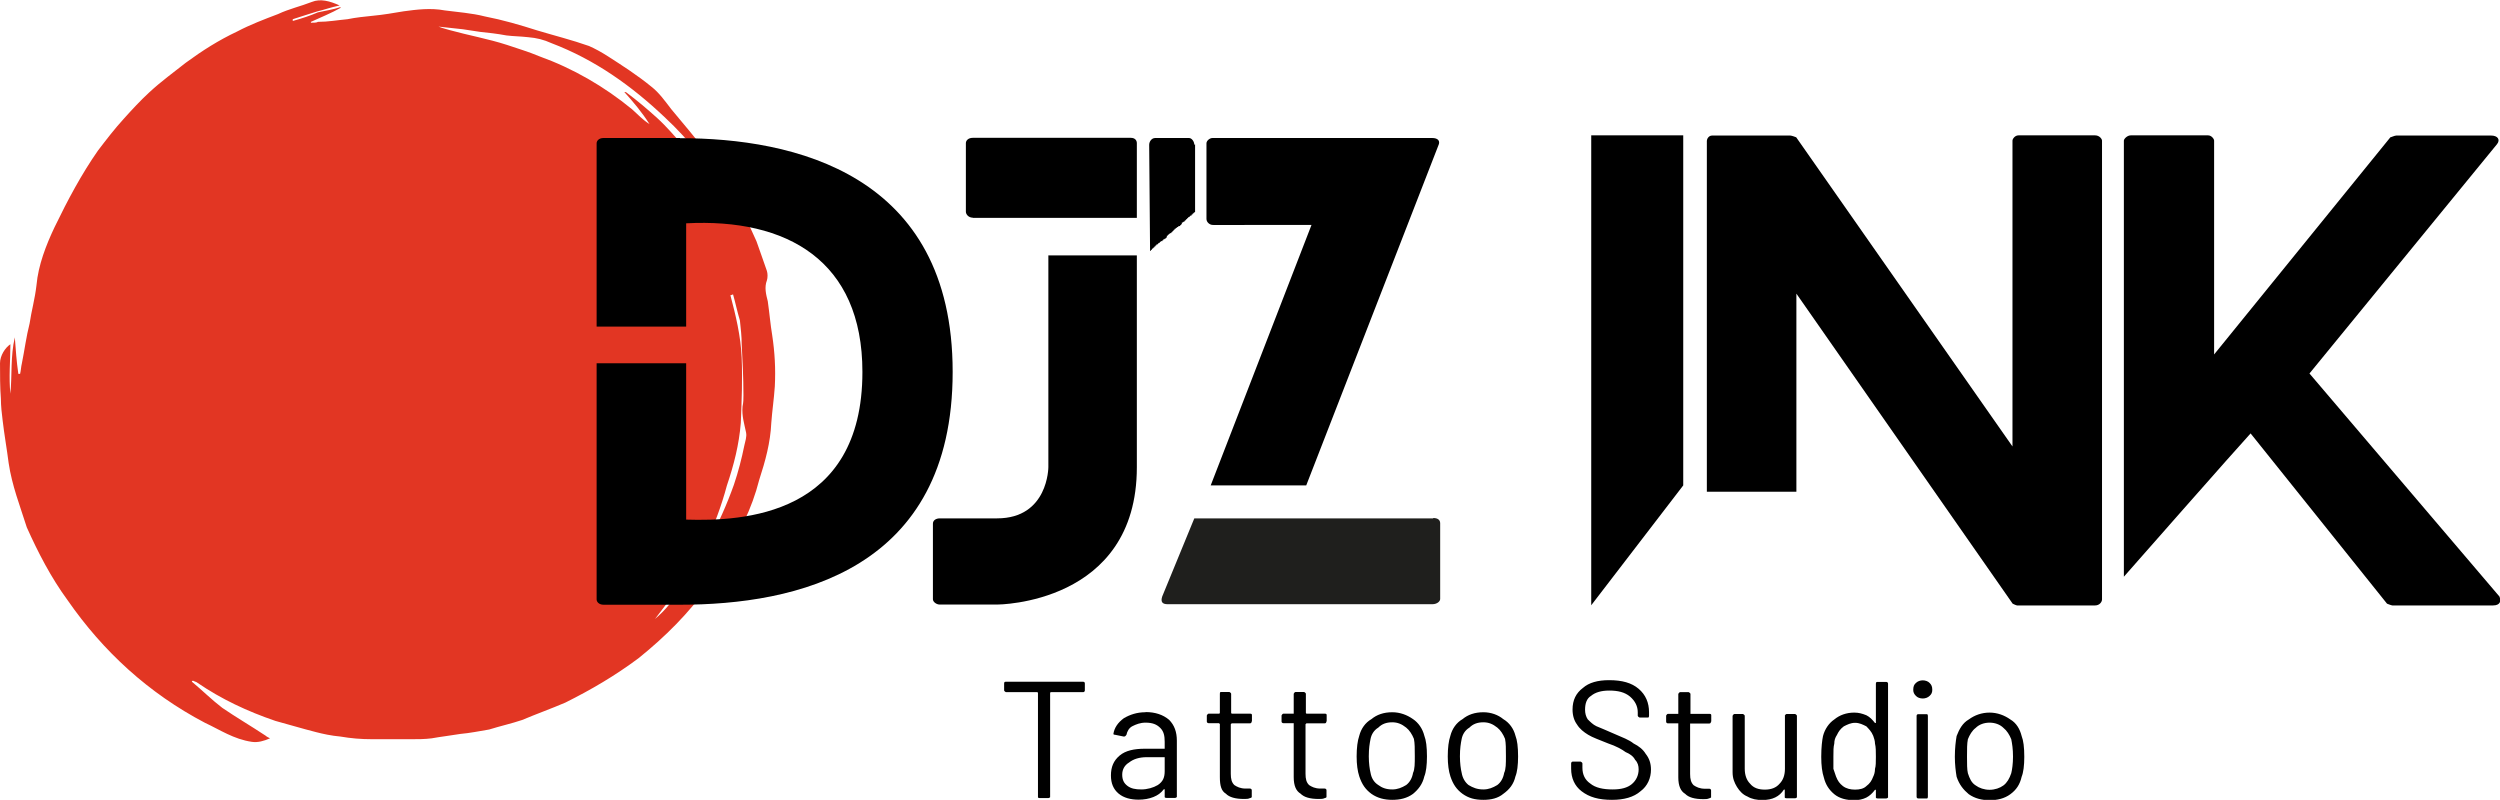 <?xml version="1.0" encoding="UTF-8"?>
<svg id="Layer_1" data-name="Layer 1" xmlns="http://www.w3.org/2000/svg" viewBox="0 0 141.84 45.38">
  <defs>
    <style>
      .cls-1 {
        fill: #1f1f1d;
      }

      .cls-1, .cls-2, .cls-3 {
        fill-rule: evenodd;
      }

      .cls-2 {
        fill: #e23623;
      }
    </style>
  </defs>
  <path class="cls-2" d="m10.89,38.68c.59.49,1.13,1.03,1.72,1.48.79.54,1.63,1.03,2.46,1.58.05.05.15.1.25.15-.34.15-.69.25-1.03.2-1.03-.15-1.82-.69-2.66-1.08-3.2-1.68-5.77-4.04-7.79-6.95-.94-1.28-1.68-2.71-2.32-4.14-.39-1.23-.84-2.37-1.03-3.65-.1-.79-.25-1.63-.34-2.41-.05-.39-.1-.84-.1-1.23-.05-.64-.05-1.38-.05-2.02,0-.44.3-.89.59-1.08,0,.94-.1,1.87,0,2.81.1-1.08,0-2.12.25-3.2.05.69.1,1.38.2,2.07h.1c.05-.2.05-.39.1-.59.15-.74.25-1.53.44-2.27.1-.69.3-1.38.39-2.17.1-1.13.54-2.27,1.03-3.3.74-1.53,1.53-3.01,2.46-4.34.49-.64.94-1.23,1.48-1.82.44-.49.94-1.03,1.43-1.48.69-.64,1.38-1.13,2.07-1.68.94-.69,1.87-1.28,2.91-1.77.74-.39,1.53-.69,2.32-.99.64-.3,1.28-.44,1.92-.69.49-.2,1.03-.05,1.58.2-.49.1-.89.25-1.28.34-.49.15-.94.3-1.38.44v.1c.54-.15.99-.3,1.43-.49.44-.1.84-.15,1.28-.3v.05c-.54.3-1.13.54-1.68.79v.05c.15,0,.34,0,.39-.05.59,0,1.13-.1,1.68-.15.49-.1.99-.15,1.48-.2.54-.05,1.13-.15,1.72-.25.74-.1,1.53-.2,2.32-.05.74.1,1.53.15,2.27.34,1.03.2,2.02.49,2.96.79.99.3,1.97.54,2.96.89.34.15.69.34,1.08.59.84.54,1.68,1.08,2.46,1.72.44.34.79.84,1.13,1.28.69.84,1.43,1.68,2.07,2.56.49.74,1.03,1.48,1.48,2.32.44.84.89,1.72,1.28,2.61.2.54.39,1.13.59,1.68.05.15.05.39,0,.54-.15.39-.05.79.05,1.18.1.69.15,1.33.25,1.92.15.99.2,1.92.15,2.91-.05.74-.15,1.38-.2,2.07-.05,1.13-.34,2.17-.69,3.25-.2.79-.49,1.58-.84,2.32-.54,1.28-1.23,2.51-2.02,3.65-1.13,1.58-2.46,2.91-3.99,4.14-1.33.99-2.66,1.77-4.14,2.51-.79.34-1.63.64-2.46.99-.59.2-1.23.34-1.87.54-.59.1-1.08.2-1.63.25-.59.1-1.08.15-1.63.25-.39.05-.79.05-1.18.05h-2.17c-.69,0-1.23-.05-1.82-.15-.54-.05-.99-.15-1.38-.25-.79-.2-1.58-.44-2.32-.64-1.58-.54-3.06-1.23-4.43-2.17-.05-.05-.15-.05-.2-.1h-.1v.05h0Zm28.14-30.31c.89,1.03,1.58,2.07,2.32,3.15-.05-.1-.1-.2-.1-.25-.89-1.77-2.12-3.3-3.55-4.63-1.87-1.77-3.94-3.25-6.41-4.19-.44-.2-.84-.3-1.33-.34-.44-.05-.84-.05-1.23-.1-.54-.1-.99-.15-1.48-.2-.34-.05-.69-.1-.99-.15-.49-.05-.89-.1-1.38-.15.25.1.49.15.64.2,1.08.3,2.17.49,3.25.84.59.2,1.23.39,1.82.64,1.92.69,3.7,1.72,5.27,3.01.34.3.59.59.99.84-.44-.69-.94-1.28-1.43-1.82.05,0,.1,0,.15.05.59.44,1.18.94,1.72,1.43s1.03,1.08,1.53,1.63c.05.05.15.05.2.05h0Zm2.56,8.33s-.1.05-.15.05c.3,1.13.59,2.32.64,3.55.05,1.23,0,2.46-.05,3.7-.1,1.23-.39,2.37-.79,3.55-.3,1.13-.74,2.32-1.28,3.45.1-.05.15-.1.2-.2.59-1.08,1.08-2.17,1.48-3.3.25-.74.44-1.48.59-2.22.05-.25.15-.49.1-.74-.1-.49-.25-.94-.2-1.48.05-.25.05-.39.05-.64,0-.99-.05-1.97-.1-2.91,0-.44-.05-.84-.1-1.33-.15-.49-.25-.99-.39-1.48h0Zm-1.82,14.83s-.1,0-.1-.05c-.34.59-.79,1.28-1.13,1.87-.49.59-.89,1.13-1.38,1.77,1.18-.99,1.82-2.32,2.61-3.6h0Z"/>
  <path class="cls-3" d="m118.86,7.68h-4.34c-.2,0-.34.2-.34.3v17.35l-12.27-17.54s-.25-.1-.34-.1h-4.43c-.2,0-.3.2-.3.3v19.91h5.08v-11.24l12.27,17.59s.2.1.25.1h4.43c.25,0,.39-.2.39-.34V7.98c0-.1-.15-.3-.39-.3h0Zm-23.36,0h-5.22v26.66l5.22-6.8V7.68h0Zm46.27,26.12l-10.74-12.61,10.64-13.01c.2-.25.05-.49-.34-.49h-5.37c-.1,0-.3.1-.34.1l-10,12.32V7.98c0-.1-.15-.3-.34-.3h-4.39c-.2,0-.39.2-.39.3v24.74h0s6.5-7.39,7.19-8.13l7.74,9.66s.25.1.3.1h5.72c.39,0,.49-.25.34-.54h0Z"/>
  <path class="cls-3" d="m68.84,12.76h5.57l-5.72,14.78h5.42l7.49-19.27c.15-.3-.05-.44-.34-.44h-12.42v4.93Z"/>
  <path class="cls-3" d="m67.76,8.22c0-.2-.15-.39-.3-.39h-1.92c-.2,0-.34.2-.34.39l.05,6.01h.05v-.05h.05v-.05h0s.05,0,.05-.05h.05v-.05h.05v-.05h.05v-.05h.05v-.05h.05s.05-.05.05-.05h0s.05-.05.05-.05h.05v-.05h.05v-.05h.1v-.05h.05v-.05h.05l.05-.05h.05v-.05h.05v-.05h0v-.05h.05v-.05h.05v-.05h.05s0-.05.05-.05h.05v-.05h.05v-.05h.05v-.05h.05v-.05h.05v-.05h.05s0-.05.05-.05h0l.05-.05h.05v-.05h.1v-.05h.05v-.05h.05v-.05h0v-.05h.05l.05-.05h.05v-.05h.05v-.05h.05v-.05h.05v-.05h.05v-.05h.05l.05-.05h0l.05-.05h.05v-.05h.05v-.05h.05v-.05h.05s0-.05.05-.05h0v-.59h0v-.05h0v-3.2h0Z"/>
  <path class="cls-3" d="m59.48,14.48v12.02s0,2.91-2.91,2.91h-3.25c-.2,0-.39.1-.39.3v4.29c0,.15.2.3.39.3h3.25s7.93,0,7.93-7.79v-12.02h-5.03Z"/>
  <path class="cls-3" d="m38.58,7.83h-4.34c-.25,0-.39.15-.39.3v10.4h5.08v-5.86c5.72-.3,10,2.12,10,8.43,0,8.18-6.8,8.48-10,8.38v-8.87h-5.08v13.4c0,.15.15.3.39.3h4.34c6.55,0,15.47-1.92,15.47-13.21s-9.07-13.26-15.47-13.26h0Z"/>
  <path class="cls-3" d="m55.19,12.36h9.31v-4.24c0-.15-.1-.3-.34-.3h-8.97c-.25,0-.39.15-.39.3v3.89c0,.15.15.34.39.34h0Z"/>
  <path class="cls-1" d="m81.31,29.41h-13.55l-1.82,4.43c-.1.3,0,.44.3.44h15.03c.25,0,.44-.15.44-.3v-4.29c0-.2-.15-.3-.39-.3h0Z"/>
  <path class="cls-3" d="m68.79,12.76h1.82v-4.93h-1.82c-.15,0-.34.15-.34.3v4.29c0,.2.2.34.34.34h0Z"/>
  <path d="m61.45,38.68q.1,0,.1.1v.39s0,.1-.1.1h-1.82s-.05,0-.05.05v5.91s-.05.05-.1.05h-.49s-.1,0-.1-.05v-5.91s0-.05-.05-.05h-1.77s-.1-.05-.1-.1v-.39c0-.1.05-.1.1-.1h4.39Z"/>
  <path d="m65,40.4c.54,0,.99.15,1.33.44.3.3.44.69.44,1.18v3.2s-.05.05-.1.05h-.49s-.1,0-.1-.05v-.44h-.05c-.15.2-.34.34-.59.44-.25.1-.54.15-.84.15-.44,0-.84-.1-1.13-.34-.3-.25-.44-.59-.44-1.03,0-.49.15-.84.49-1.13s.84-.39,1.43-.39h1.13v-.39c0-.34-.05-.59-.25-.79-.2-.2-.44-.3-.84-.3-.3,0-.54.1-.74.2-.2.1-.3.3-.34.49-.05.05-.05.1-.15.1l-.49-.1s-.1,0-.1-.05c.05-.34.25-.64.59-.89.34-.2.74-.34,1.23-.34h0Zm-.25,4.39c.34,0,.69-.1.94-.25.3-.2.39-.44.39-.79v-.79h-1.03c-.39,0-.74.1-.99.3-.25.15-.39.39-.39.69s.1.49.3.64c.2.15.44.2.79.2h0Z"/>
  <path d="m71.01,40.94q0,.1-.1.1h-1.03s-.05.05-.05.05v2.81c0,.3.05.49.2.64.15.1.34.2.64.2h.25s.1,0,.1.1v.39s-.05.05-.1.05c-.1.05-.2.05-.34.05-.49,0-.84-.1-1.03-.3-.25-.15-.34-.44-.34-.94v-3.01l-.05-.05h-.59s-.1,0-.1-.1v-.34s.05-.1.1-.1h.59s.05,0,.05-.05v-1.08s0-.1.05-.1h.49s.1.05.1.1v1.08s0,.05.05.05h1.03c.1,0,.1.05.1.1v.34Z"/>
  <path d="m75.25,40.94q0,.1-.1.1h-1.03s-.05.05-.05.05v2.81c0,.3.05.49.2.64.15.1.34.2.64.2h.25s.1,0,.1.1v.39s-.05.05-.1.05c-.1.05-.2.05-.34.05-.49,0-.84-.1-1.03-.3-.25-.15-.39-.44-.39-.94v-3.06h-.59s-.1,0-.1-.1v-.34s.05-.1.1-.1h.59v-1.13s.05-.1.1-.1h.49s.1.05.1.1v1.08s0,.05.05.05h1.03c.1,0,.1.05.1.1v.34Z"/>
  <path d="m78.99,45.38c-.44,0-.84-.1-1.18-.34-.34-.25-.54-.54-.69-.99-.1-.3-.15-.69-.15-1.13,0-.49.05-.89.15-1.18.1-.39.34-.74.69-.94.3-.25.69-.39,1.18-.39.44,0,.84.15,1.18.39.3.2.54.54.64.94.1.25.15.64.15,1.18,0,.49-.05.89-.15,1.13-.1.44-.34.74-.64.99-.34.25-.74.34-1.18.34h0Zm0-.59c.3,0,.54-.1.79-.25.2-.15.34-.39.39-.69.1-.2.1-.54.1-.94,0-.44,0-.74-.05-.99-.1-.25-.25-.49-.44-.64-.25-.2-.49-.3-.79-.3-.34,0-.59.1-.79.3-.25.15-.39.39-.44.64-.05.25-.1.54-.1.99,0,.39.05.74.1.94.05.3.2.54.44.69.2.15.44.25.79.25h0Zm5.17.59c-.49,0-.84-.1-1.18-.34-.34-.25-.54-.54-.69-.99-.1-.3-.15-.69-.15-1.13,0-.49.05-.89.15-1.18.1-.39.34-.74.69-.94.3-.25.69-.39,1.18-.39.44,0,.84.15,1.13.39.34.2.59.54.69.94.1.25.15.64.15,1.18,0,.49-.05.89-.15,1.13-.1.44-.34.74-.69.99-.3.25-.69.34-1.13.34h0Zm0-.59c.3,0,.54-.1.79-.25.2-.15.34-.39.39-.69.1-.2.1-.54.1-.94,0-.44,0-.74-.05-.99-.1-.25-.25-.49-.44-.64-.25-.2-.49-.3-.79-.3-.34,0-.59.1-.79.3-.25.15-.39.39-.44.64-.05.25-.1.54-.1.99,0,.39.05.74.1.94.05.3.2.54.39.69.25.15.49.25.84.25h0Zm7.29.59c-.74,0-1.28-.15-1.72-.49-.39-.3-.59-.74-.59-1.28v-.3s0-.1.1-.1h.44s.1.05.1.1v.25c0,.39.15.69.44.89.3.25.74.34,1.28.34.49,0,.84-.1,1.08-.3s.39-.49.39-.84c0-.2-.05-.39-.2-.54-.1-.2-.3-.34-.54-.44-.2-.15-.54-.34-.99-.49-.49-.2-.89-.34-1.13-.49-.25-.15-.49-.34-.64-.59-.15-.2-.25-.49-.25-.84,0-.54.2-.94.59-1.23.34-.3.84-.44,1.48-.44.74,0,1.28.15,1.68.49s.59.79.59,1.33v.2s0,.1-.05.1h-.49s-.1-.05-.1-.1v-.2c0-.34-.15-.64-.44-.89-.3-.25-.69-.34-1.18-.34-.44,0-.79.1-1.03.3-.25.15-.34.44-.34.79,0,.2.05.39.15.54.15.15.3.3.49.39.25.1.59.25,1.03.44s.84.34,1.08.54c.3.15.54.34.69.59.2.25.3.54.3.89,0,.49-.2.94-.59,1.23-.39.34-.94.49-1.63.49h0Zm5.62-4.43q0,.1-.1.1h-1.08v2.86c0,.3.05.49.2.64.15.1.34.2.64.2h.25s.1,0,.1.1v.39s-.05.05-.1.05c-.1.05-.2.05-.34.05-.49,0-.84-.1-1.03-.3-.25-.15-.39-.44-.39-.94v-3.06h-.59s-.1,0-.1-.1v-.34s.05-.1.1-.1h.59v-1.13s.05-.1.1-.1h.49s.1.05.1.1v1.13h1.08c.1,0,.1.05.1.1v.34Zm4.19-.34s.05-.1.1-.1h.49s.1.05.1.1v4.63s-.05.05-.1.05h-.49s-.1,0-.1-.05v-.44h-.05c-.25.39-.64.59-1.23.59-.3,0-.59-.05-.84-.2-.25-.1-.44-.3-.59-.54-.15-.25-.25-.49-.25-.84v-3.2s.05-.1.1-.1h.49s.1.05.1.1v3.01c0,.34.1.64.3.84.2.25.49.34.84.34s.64-.1.84-.34c.2-.2.3-.49.3-.84v-3.01Zm5.17-1.82c0-.1.05-.1.1-.1h.49s.1,0,.1.1v6.46s-.05.05-.1.05h-.49s-.1,0-.1-.05v-.44h-.05c-.15.2-.3.34-.49.44-.2.1-.44.15-.69.15-.44,0-.84-.1-1.13-.34-.3-.25-.49-.54-.59-.94-.1-.3-.15-.69-.15-1.18,0-.54.05-.94.1-1.18.1-.39.34-.74.64-.94.3-.25.69-.39,1.13-.39.25,0,.44.05.69.15.2.1.34.25.49.44h.05v-2.22Zm-.15,5.27c.05-.1.1-.25.1-.44.05-.15.05-.39.05-.69s0-.54-.05-.74c0-.15-.05-.3-.1-.44-.1-.25-.25-.39-.39-.54-.2-.1-.39-.2-.64-.2s-.44.1-.64.2c-.2.15-.3.3-.39.49-.1.15-.15.3-.15.49-.05.2-.05.39-.05.74v.69c.05.15.1.3.15.44.1.25.2.39.39.54.2.15.44.2.69.2s.49-.05.64-.2c.2-.15.3-.3.39-.54h0Zm2.81-4.43c-.15,0-.3-.05-.39-.15-.1-.1-.15-.2-.15-.34,0-.2.05-.3.15-.39.1-.1.25-.15.39-.15s.3.05.39.15c.1.1.15.2.15.39,0,.15-.05.25-.15.34-.1.1-.25.15-.39.15h0Zm-.25,5.67q-.1,0-.1-.1v-4.58q0-.1.1-.1h.49s.05,0,.05.1v4.58q0,.1-.05.1h-.49Zm4.04.1c-.44,0-.84-.1-1.18-.34-.3-.25-.54-.54-.69-.99-.05-.3-.1-.69-.1-1.13,0-.49.05-.89.1-1.18.15-.39.34-.74.69-.94.34-.25.74-.39,1.18-.39s.84.15,1.18.39c.34.2.54.54.64.94.1.25.15.64.15,1.18,0,.49-.05.89-.15,1.13-.1.44-.3.74-.64.99-.34.25-.74.34-1.18.34h0Zm0-.59c.3,0,.59-.1.79-.25.2-.15.34-.39.44-.69.05-.2.1-.54.1-.94,0-.44-.05-.74-.1-.99-.1-.25-.25-.49-.44-.64-.2-.2-.49-.3-.79-.3s-.59.1-.79.3c-.2.15-.34.39-.44.64-.05.25-.05.54-.05.99,0,.39,0,.74.05.94.1.3.2.54.44.69.2.15.49.25.79.25h0Z"/>
</svg>